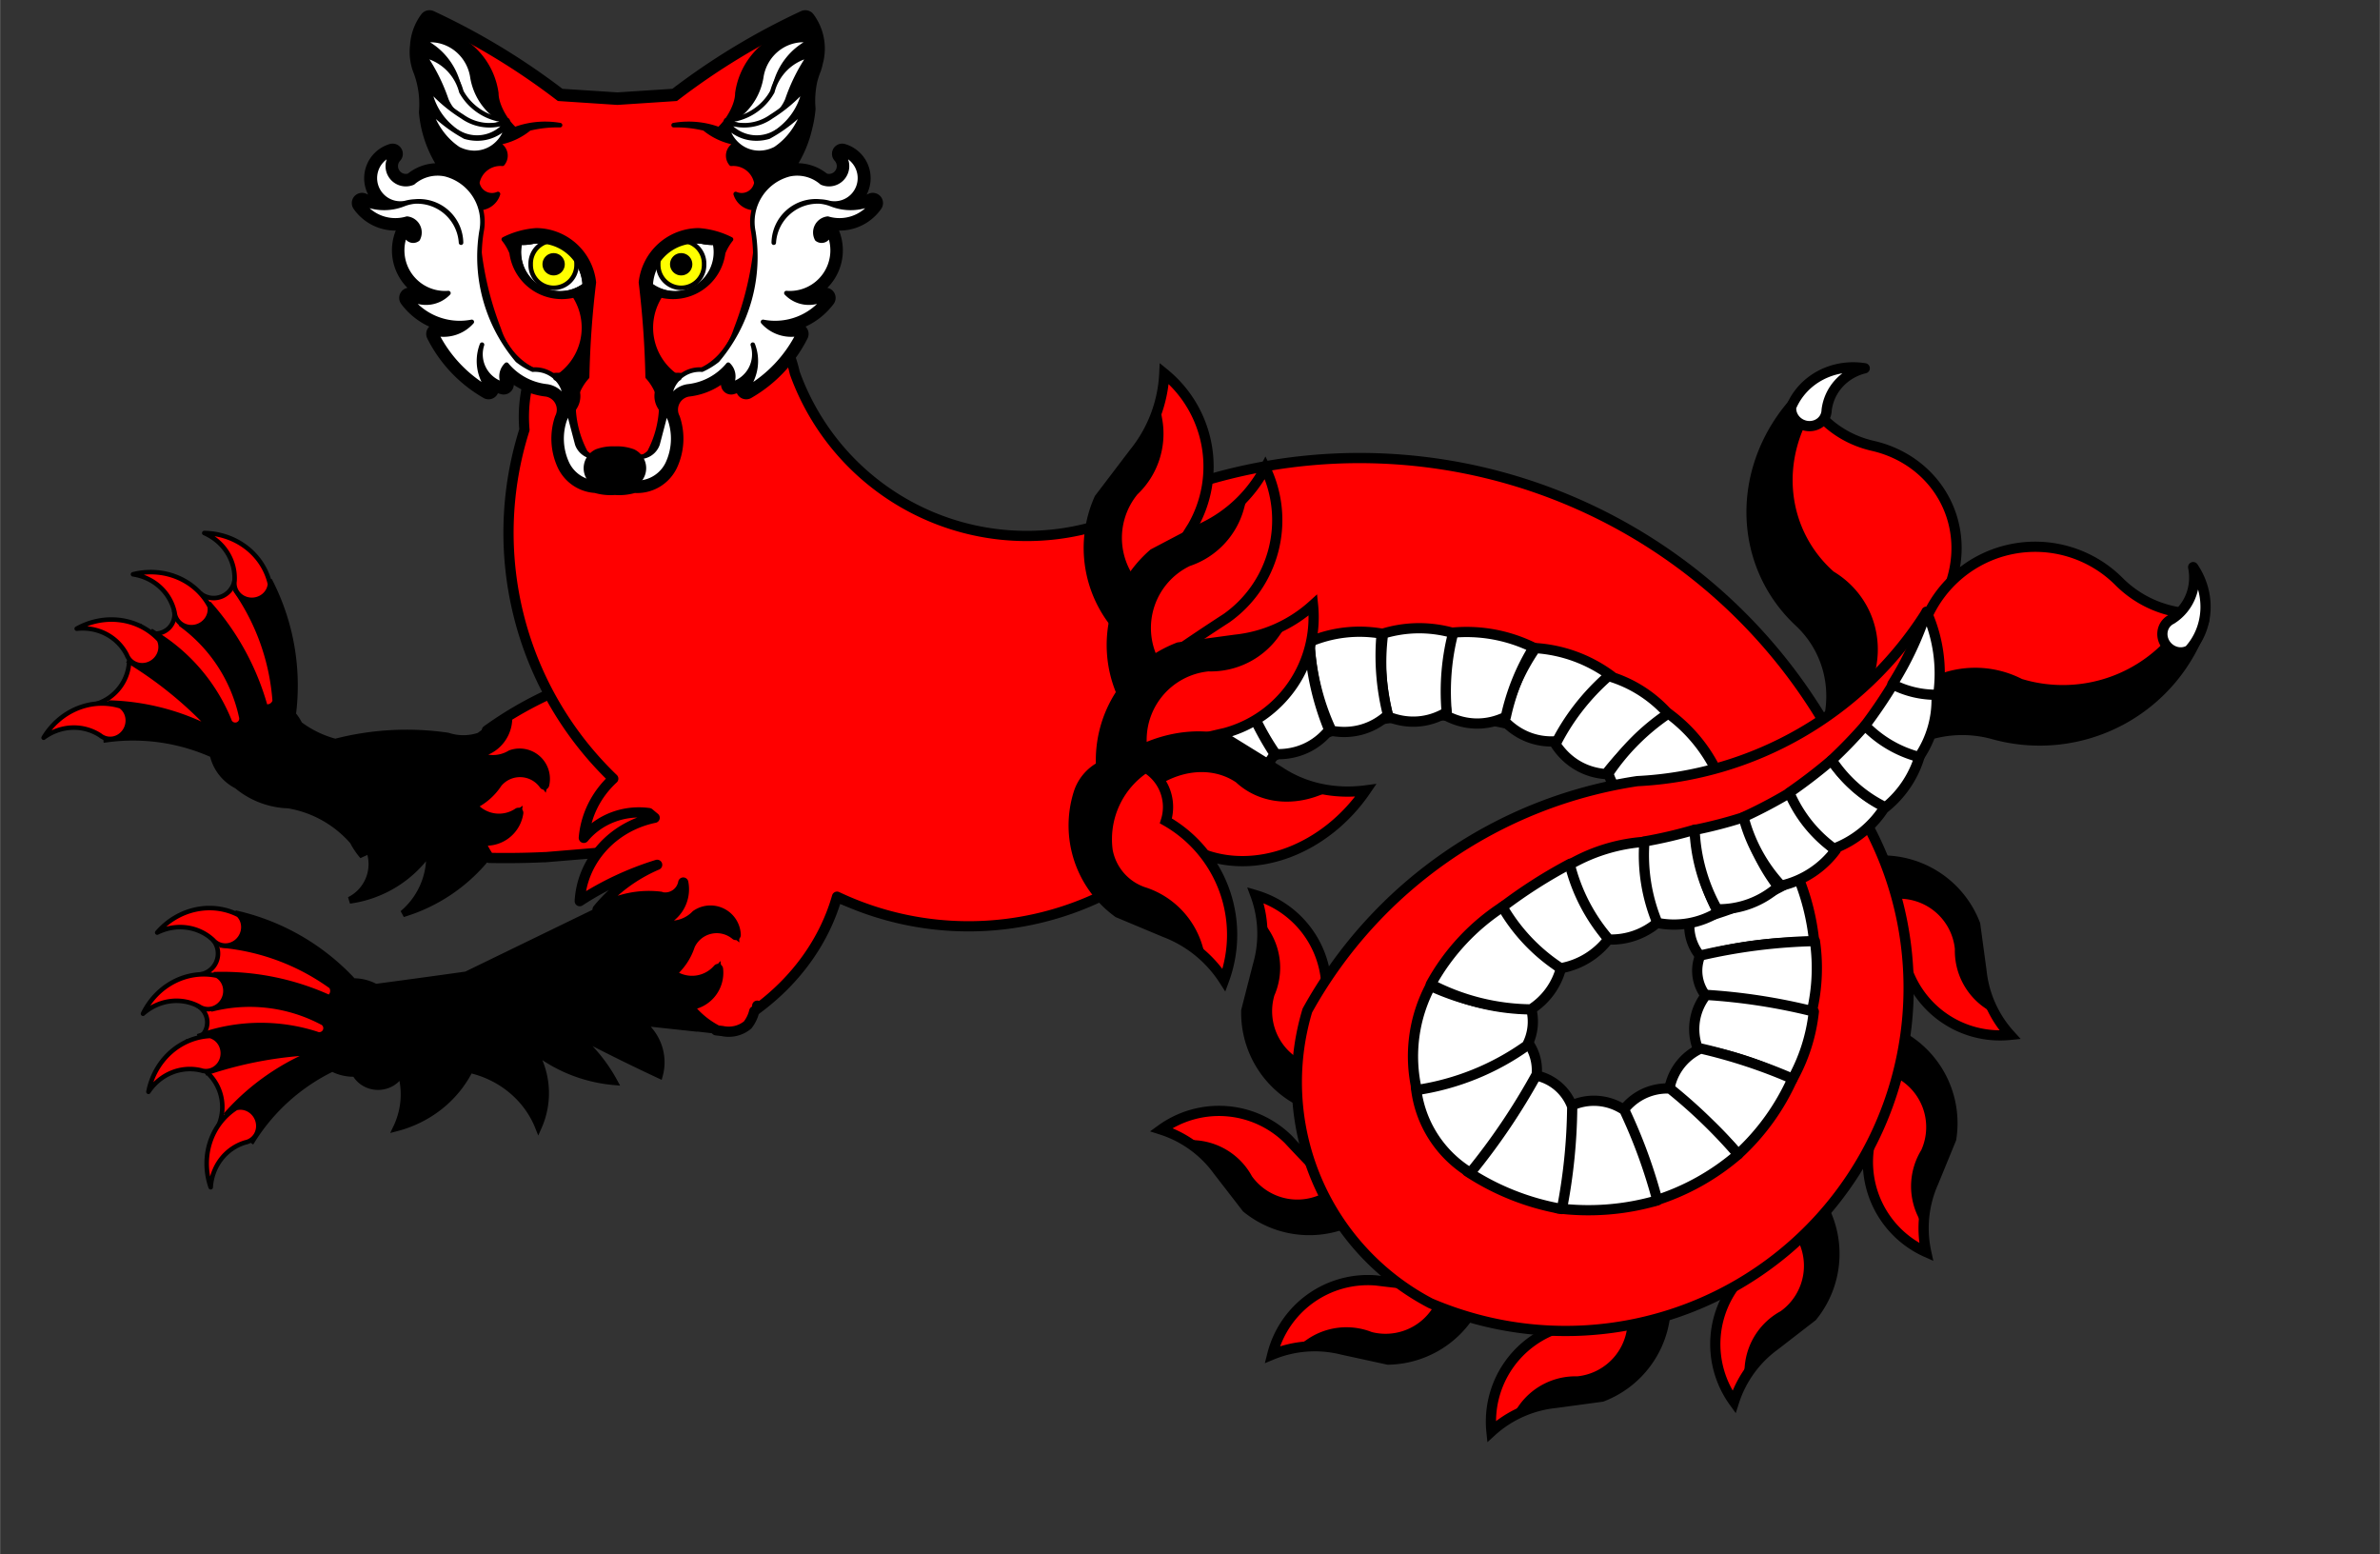 <?xml version="1.0" encoding="UTF-8" standalone="no"?>
<!DOCTYPE svg PUBLIC "-//W3C//DTD SVG 1.0//EN" "http://www.w3.org/TR/2001/REC-SVG-20010904/DTD/svg10.dtd">
<!-- Generated by Microsoft Visio 11.0, SVG Export, v1.0 Sea_Fox_Niant_Guardant.svg Page-1 -->
<svg xmlns="http://www.w3.org/2000/svg" xmlns:xlink="http://www.w3.org/1999/xlink" xmlns:ev="http://www.w3.org/2001/xml-events"
		xmlns:v="http://schemas.microsoft.com/visio/2003/SVGExtensions/" width="7.28in" height="4.753in"
		viewBox="0 0 524.147 342.241" xml:space="preserve" color-interpolation-filters="sRGB" class="st13">
	<rect x="0" y="0" width="524.147" height="342.241" fill="#333333" stroke="none"/>
	<title>Sea-Fox Niant Guardant</title>
	<v:documentProperties v:langID="1033" v:viewMarkup="false"/>

	<style type="text/css">
	<![CDATA[
		.st1 {fill:#ff0000;stroke:#000000;stroke-linecap:round;stroke-linejoin:round;stroke-width:2.25}
		.st2 {fill:#ff0000;stroke:#000000;stroke-linecap:round;stroke-linejoin:round;stroke-width:1}
		.st3 {fill:#000000;stroke:#000000;stroke-linecap:butt;stroke-width:1.5}
		.st4 {fill:#ffffff;stroke:#000000;stroke-linecap:round;stroke-linejoin:round;stroke-width:2.25}
		.st5 {fill:#ff0000;stroke:#000000;stroke-linecap:butt;stroke-width:2.25}
		.st6 {fill:#000000;stroke:#000000;stroke-linecap:round;stroke-linejoin:round;stroke-width:2.25}
		.st7 {fill:#ffffff;stroke:#000000;stroke-linecap:round;stroke-linejoin:round;stroke-width:4.5}
		.st8 {fill:#ff0000}
		.st9 {stroke:#000000;stroke-linecap:round;stroke-linejoin:round;stroke-width:1}
		.st10 {fill:#000000;stroke:#000000;stroke-linecap:round;stroke-linejoin:round;stroke-width:1}
		.st11 {fill:#ffffff;stroke:#000000;stroke-linecap:round;stroke-linejoin:round;stroke-width:1}
		.st12 {fill:#ffff00;stroke:#000000;stroke-linecap:round;stroke-linejoin:round;stroke-width:1}
		.st13 {fill:none;fill-rule:evenodd;font-size:12px;overflow:visible;stroke-linecap:square;stroke-miterlimit:3}
	]]>
	</style>

	<g v:mID="0" v:index="1" v:groupContext="foregroundPage">
		<title>Page-1</title>
		<v:pageProperties v:drawingScale="1" v:pageScale="1" v:drawingUnits="19" v:shadowOffsetX="9" v:shadowOffsetY="-9"/>
		<g id="group14-1" transform="translate(9.583,-27.002)" v:mID="14" v:groupContext="group">
			<title>Sheet.14</title>
			<g id="group10-2" transform="translate(0,-114.027)" v:mID="10" v:groupContext="group">
				<title>Sheet.10</title>
				<g id="shape8-3" v:mID="8" v:groupContext="shape" transform="translate(436.466,284.272) rotate(90)">
					<title>Sheet.8</title>
					<path d="M45.67 338.31 A182.37 182.37 -9.66 0 0 45.5 326.07 L45.52 326.07 L42.34 287.88 A22.822 22.822 -96.22
								 0 0 4.68 279.32 A52.277 42.244 -2.42 0 0 6.26 316.82 L5.9 317.02 A19.369 19.369 152.77 0 1 7.57
								 320.27 A82.463 82.463 -16.89 0 0 17.6 338.84 A4.047 4.047 -164.24 0 0 15.38 334.39 A7.689
								 7.689 15.82 0 1 22.55 342.21 A7.768 7.768 -172.1 0 0 23.03 333.49 A5.554 5.554 33.26 0
								 1 29.53 326.22 A6.496 6.496 -156.73 0 0 29.12 336.55 A13.21 13.21 21.34 0 1 33.99 342.24
								 A7.55 7.55 -140.86 0 0 35.75 331.93 A7.148 7.148 29.09 0 1 41.72 340.44 A18.78 18.78
								 -158.78 0 0 45.67 338.31 Z" class="st1"/>
				</g>
				<g id="shape19-5" v:mID="19" v:groupContext="shape" transform="translate(327.98,164.094) rotate(70)">
					<title>Sheet.19</title>
					<path d="M0 304.21 A4.661 4.661 93.75 0 1 0.78 312.53 A20.017 20.017 76.72 0 1 2.5 319.32 A4.197 4.197
								 103.2 0 1 2.93 327.47 A10.125 10.125 94.98 0 1 9.18 332.3 A10.335 10.335 76.72 0 1 15.79 342.24
								 L35.41 318.42 A14.014 14.014 -180 0 0 36.62 306.67 A69.53 69.53 -91.27 0 0 0 304.21 Z"
							class="st2"/>
				</g>
				<g id="shape9-7" v:mID="9" v:groupContext="shape" transform="translate(13.813,1.13687E-013)">
					<title>Sheet.9</title>
					<path d="M42.46 300.6 A10.093 10.093 -20.41 0 0 41.01 298.39 A50.187 50.187 -9.86 0 0 36.03 269.37 A36.433
								 36.433 -80.2 0 0 29.01 271.4 A48.993 48.993 157.45 0 1 37.34 295.42 A1.962 1.962 105.28 0
								 1 34.82 296.77 A56.857 56.857 -11.33 0 0 22.76 274.44 A23.058 23.058 -85.76 0 0 17.05 278.69
								 A34.283 34.283 159.93 0 1 29.94 298.76 A1.627 1.627 158.65 1 1 26.82 299.68 A40.034 40.034
								 -13.5 0 0 10.3 280.49 A44.625 44.625 64.7 0 1 5.51 286.71 A86.095 86.095 146.81 0 1 24.4 302.5
								 A51.949 51.949 -22.69 0 0 1.01 296 A18.592 18.592 -98.34 0 0 0.08 303.75 A42.916 42.916 154.23
								 0 1 23.5 307.14 A10.093 10.093 -20.41 0 0 28.82 313.99 A18.344 18.23 -162.9 0 0 40.1 318.28 A24.053
								 23.903 17.1 0 1 54.35 326.28 A16.041 15.941 -162.9 0 0 56.17 329.07 A33.021 33.021 -119.99 0
								 0 56.41 328.96 A33.021 33.021 -120 0 0 57.95 328.23 A8.882 8.882 110.7 0 1 53.56 339.27 A25.547
								 25.547 -102.74 0 0 71.16 328.44 A16.512 16.512 85.43 0 1 65.3 342.24 A37.705 37.705 -111.79
								 0 0 83.73 329.93 A182.37 182.37 -96.34 0 0 84.35 329.95 A18.78 18.78 97.8 0 1 82.22 325.99 A7.148
								 7.148 -69.13 0 0 90.72 320.02 A7.55 7.55 99.51 0 1 80.41 318.26 A13.21 13.21 -81.9 0
								 0 86.1 313.39 A6.496 6.496 98.17 0 1 96.43 313.8 A5.554 5.554 -60 0 0 89.16 307.3 A7.768
								 7.768 95.73 0 1 80.45 306.82 A7.689 7.689 -73.32 0 0 88.26 299.65 A4.047 4.047 106.68
								 0 1 83.81 301.87 A82.463 82.463 -105.41 0 0 82.17 303.09 A11.02 11.02 83.88 0 1 75.2 303.12
								 A62.568 62.568 -96.97 0 0 50.43 304.46 A22.716 22.574 17.1 0 1 42.46 300.6 Z" class="st3"/>
				</g>
				<g id="group1-9" transform="translate(252.589,72.068) rotate(50)" v:mID="1" v:groupContext="group">
					<title>Sheet.1</title>
					<g id="shape21-10" v:mID="21" v:groupContext="shape" transform="translate(-279.102,123.218) rotate(-60)">
						<title>Sheet.21</title>
						<path d="M-0 325.89 A15.366 14.527 0 0 1 12.3 339.46 A3.936 3.721 0 1 1 4.74 337.4 A11.8 11.156
									 -180 0 0 0 325.89 Z" class="st2"/>
					</g>
					<g id="shape22-12" v:mID="22" v:groupContext="shape" transform="translate(-314.784,219.682) rotate(-75)">
						<title>Sheet.22</title>
						<path d="M-0 325.89 A15.366 14.527 0 0 1 12.3 339.46 A3.936 3.721 0 1 1 4.74 337.4 A11.8 11.156
									 -180 0 0 0 325.89 Z" class="st2"/>
					</g>
					<g id="shape23-14" v:mID="23" v:groupContext="shape" transform="translate(-324.688,321.225) rotate(-90)">
						<title>Sheet.23</title>
						<path d="M-0 325.89 A15.366 14.527 0 0 1 12.3 339.46 A3.936 3.721 0 1 1 4.74 337.4 A11.8 11.156
									 -180 0 0 0 325.89 Z" class="st2"/>
					</g>
					<g id="shape24-16" v:mID="24" v:groupContext="shape" transform="translate(-267.32,505.185) rotate(-120)">
						<title>Sheet.24</title>
						<path d="M-0 325.89 A15.366 14.527 0 0 1 12.3 339.46 A3.936 3.721 0 1 1 4.74 337.4 A11.8 11.156
									 -180 0 0 0 325.89 Z" class="st2"/>
					</g>
				</g>
			</g>
			<g id="shape193-18" v:mID="193" v:groupContext="shape" transform="translate(59.629,230.105) rotate(-90)">
				<title>Sheet.193</title>
				<path d="M6.2 113.43 A77.681 77.681 -37.25 0 0 13.52 186 A72.767 72.767 100.66 0 1 19.08 302.51 A19.871 19.871
							 -90.84 1 0 25.83 341.33 A119.012 119.012 -69.98 0 0 6.2 113.43 Z" class="st1"/>
			</g>
			<g id="group101-20" transform="translate(159.984,-105.976)" v:mID="101" v:groupContext="group">
				<title>Sheet.101</title>
				<g id="shape136-21" v:mID="136" v:groupContext="shape" transform="translate(-51.12,38.061) rotate(-40)">
					<title>Sheet.136</title>
					<path d="M0 330.98 A22.564 17.712 -31.73 0 0 6.33 342.24 A44.901 36.249 160.59 0 1 24.41 338.68 A47.783
								 38.623 -31.41 0 0 15.57 323.27 A37.473 30.405 -17.43 0 0 0 330.98 Z" class="st4"/>
				</g>
				<g id="shape137-23" v:mID="137" v:groupContext="shape" transform="translate(7.524,10.213) rotate(-30)">
					<title>Sheet.137</title>
					<path d="M0 330.98 A22.564 17.712 -31.73 0 0 6.33 342.24 A46.477 37.522 159.04 0 1 24.93 338.05 A43.077 34.819
								 -28.85 0 0 17.6 323.81 A40.98 33.251 -13.24 0 0 0 330.98 Z" class="st4"/>
				</g>
				<g id="shape138-25" v:mID="138" v:groupContext="shape" transform="translate(115.544,-21.777) rotate(-12)">
					<title>Sheet.138</title>
					<path d="M0 332.34 A20.444 16.048 -34.57 0 0 6.23 342.24 A43.76 35.328 163.75 0 1 24.02 339.74 A52.355
								 42.319 -26.94 0 0 15.68 322.16 A40.317 32.713 -24.07 0 0 0 332.34 Z" class="st4"/>
				</g>
				<g id="shape105-27" v:mID="105" v:groupContext="shape" transform="translate(-137.486,125.187) rotate(-60)">
					<title>Sheet.105</title>
					<path d="M-0 330.98 A22.564 17.712 -31.73 0 0 6.33 342.24 A39.999 32.292 163.63 0 1 22.58 339.93 A50.684
								 40.968 -21.69 0 0 16.1 322.23 A39.517 32.064 -19.6 0 0 -0 330.98 Z" class="st4"/>
				</g>
				<g id="shape106-29" v:mID="106" v:groupContext="shape" transform="translate(-163.807,150.912) rotate(-65)">
					<title>Sheet.106</title>
					<path d="M-0 330.98 A22.564 17.712 -31.73 0 0 6.33 342.24 A42.669 34.447 151.41 0 1 22.75 336.16 A41.507
								 33.55 -27.1 0 0 16.1 322.23 A39.517 32.064 -19.6 0 0 -0 330.98 Z" class="st4"/>
				</g>
				<g id="shape107-31" v:mID="107" v:groupContext="shape" transform="translate(-198.028,216.068) rotate(-76.4)">
					<title>Sheet.107</title>
					<path d="M-0 330.98 A22.564 17.712 -31.73 0 0 6.33 342.24 A43.724 35.3 153.71 0 1 23.39 336.69 A43.027
								 34.779 -21.74 0 0 17.88 321.67 A43.472 35.273 -18.58 0 0 -0 330.98 Z" class="st4"/>
				</g>
				<g id="shape108-33" v:mID="108" v:groupContext="shape" transform="translate(-218.323,270.191) rotate(-85)">
					<title>Sheet.108</title>
					<path d="M0 330.98 A22.564 17.712 -31.73 0 0 6.33 342.24 A48.07 38.808 154.04 0 1 25.12 336.24 A45.23
								 36.56 -20.61 0 0 19.64 320.35 A48.165 39.081 -19.52 0 0 0 330.98 Z" class="st4"/>
				</g>
				<g id="shape109-35" v:mID="109" v:groupContext="shape" transform="translate(-229.563,332.163) rotate(-94.5)">
					<title>Sheet.109</title>
					<path d="M0 330.98 A22.564 17.712 -31.73 0 0 6.33 342.24 A54.344 43.873 152.75 0 1 27.42 334.98 A44.662 36.1
								 -23.21 0 0 21.3 319.55 A52.132 42.299 -19.31 0 0 -0 330.98 Z" class="st4"/>
				</g>
				<g id="shape110-37" v:mID="110" v:groupContext="shape" transform="translate(-229.16,399.953) rotate(-104.8)">
					<title>Sheet.110</title>
					<path d="M-0 330.98 A22.564 17.712 -31.73 0 0 6.33 342.24 A58.858 47.518 154.2 0 1 29.36 334.96 A46.27
								 37.4 -21.12 0 0 23.61 318.75 A57.343 46.528 -18.46 0 0 0 330.98 Z" class="st4"/>
				</g>
				<g id="shape111-39" v:mID="111" v:groupContext="shape" transform="translate(-224.905,447.786) rotate(-111.8)">
					<title>Sheet.111</title>
					<path d="M0.21 326.07 A29.743 23.347 -20.54 0 0 5.51 342.24 A64.999 52.475 150.78 0 1 30.42 332.7 A35.372
								 28.591 -21.31 0 0 25.98 320.32 A56.949 46.209 -3.64 0 0 0.21 326.07 Z" class="st4"/>
				</g>
				<g id="shape117-41" v:mID="117" v:groupContext="shape" transform="translate(-5.703,-17.495) rotate(-1)">
					<title>Sheet.117</title>
					<path d="M0 326.75 A29.655 23.279 -32.36 0 0 8.18 342.24 A30.855 24.91 119.53 0 1 15.94 332.23 A45.337 36.646
								 -72.6 0 0 0 326.75 Z" class="st4"/>
				</g>
			</g>
			<g id="group140-43" transform="translate(163.132,47.642) rotate(-20)" v:mID="140" v:groupContext="group">
				<title>Sheet.140</title>
				<g id="group141-44" v:mID="141" v:groupContext="group">
					<title>Sheet.141</title>
					<g id="group142-45" transform="translate(-149.067,-13.266) rotate(-30)" v:mID="142" v:groupContext="group">
						<title>Sheet.142</title>
						<g id="shape143-46" v:mID="143" v:groupContext="shape" transform="translate(331.672,384.819) rotate(105)">
							<title>Sheet.143</title>
							<path d="M40.76 316.63 A21.855 21.855 178.52 0 1 24.91 336.7 L14.59 337.19 A24.705 24.705 -176.96
										 0 0 0 342.24 A21.722 21.722 15.93 0 1 17.87 320.54 A372.582 372.582 -3.82 0 0 40.76 316.63
										 Z" class="st5"/>
						</g>
						<g id="shape144-48" v:mID="144" v:groupContext="shape" transform="translate(334.357,392.881) rotate(105)">
							<title>Sheet.144</title>
							<path d="M-0 342.24 A14.51 14.51 0 0 1 12.76 337.2 A13.069 13.069 -180 0 0 25.7 323.77 A305.066
										 305.066 0 0 1 33.09 322.09 A21.3 21.3 0 0 1 17.3 341.23 L0 342.24 Z" class="st3"/>
						</g>
					</g>
					<g id="group145-50" transform="translate(-272.716,197.374) rotate(-70)" v:mID="145" v:groupContext="group">
						<title>Sheet.145</title>
						<g id="shape146-51" v:mID="146" v:groupContext="shape" transform="translate(331.672,384.819) rotate(105)">
							<title>Sheet.146</title>
							<path d="M40.76 316.63 A21.855 21.855 179.37 0 1 24.91 336.7 L14.59 337.19 A24.705 24.705 -178.69
										 0 0 0 342.24 A21.722 21.722 7.46 0 1 17.87 320.54 A372.582 372.582 -1.64 0 0 40.76 316.63
										 Z" class="st5"/>
						</g>
						<g id="shape147-53" v:mID="147" v:groupContext="shape" transform="translate(334.357,392.881) rotate(105)">
							<title>Sheet.147</title>
							<path d="M0 342.24 A14.51 14.51 0 0 1 12.76 337.2 A13.069 13.069 -180 0 0 25.7 323.77 A305.066
										 305.066 0 0 1 33.09 322.09 A21.3 21.3 0 0 1 17.3 341.23 L0 342.24 Z" class="st3"/>
						</g>
					</g>
					<g id="group148-55" transform="translate(-250.637,331.197) rotate(-90)" v:mID="148" v:groupContext="group">
						<title>Sheet.148</title>
						<g id="shape149-56" v:mID="149" v:groupContext="shape" transform="translate(331.672,384.819) rotate(105)">
							<title>Sheet.149</title>
							<path d="M40.76 316.63 A21.855 21.855 179.51 0 1 24.91 336.7 L14.59 337.19 A24.705 24.705 -178.98
										 0 0 0 342.24 A21.722 21.722 5.85 0 1 17.87 320.54 A372.582 372.582 -1.28 0 0 40.76 316.63
										 Z" class="st5"/>
						</g>
						<g id="shape150-58" v:mID="150" v:groupContext="shape" transform="translate(334.357,392.881) rotate(105)">
							<title>Sheet.150</title>
							<path d="M-0 342.24 A14.51 14.51 0 0 1 12.76 337.2 A13.069 13.069 -180 0 0 25.7 323.77 A305.066
										 305.066 0 0 1 33.09 322.09 A21.3 21.3 0 0 1 17.3 341.23 L0 342.24 Z" class="st3"/>
						</g>
					</g>
					<g id="group151-60" transform="translate(-157.975,491.308) rotate(-120)" v:mID="151" v:groupContext="group">
						<title>Sheet.151</title>
						<g id="shape152-61" v:mID="152" v:groupContext="shape" transform="translate(331.672,384.819) rotate(105)">
							<title>Sheet.152</title>
							<path d="M40.76 316.63 A21.855 21.855 179.26 0 1 24.91 336.7 L14.59 337.19 A24.705 24.705 -178.48
										 0 0 0 342.24 A21.722 21.722 8.63 0 1 17.87 320.54 A372.582 372.582 -1.92 0 0 40.76 316.63
										 Z" class="st5"/>
						</g>
						<g id="shape153-63" v:mID="153" v:groupContext="shape" transform="translate(334.357,392.881) rotate(105)">
							<title>Sheet.153</title>
							<path d="M0 342.24 A14.51 14.51 0 0 1 12.76 337.2 A13.069 13.069 -180 0 0 25.7 323.77 A305.066
										 305.066 0 0 1 33.09 322.09 A21.3 21.3 0 0 1 17.3 341.23 L0 342.24 Z" class="st3"/>
						</g>
					</g>
					<g id="group154-65" transform="translate(1.925,582.805) rotate(-150)" v:mID="154" v:groupContext="group">
						<title>Sheet.154</title>
						<g id="shape155-66" v:mID="155" v:groupContext="shape" transform="translate(331.672,384.819) rotate(105)">
							<title>Sheet.155</title>
							<path d="M40.76 316.63 A21.855 21.855 178.52 0 1 24.91 336.7 L14.59 337.19 A24.705 24.705 -176.96
										 0 0 0 342.24 A21.722 21.722 15.93 0 1 17.87 320.54 A372.582 372.582 -3.82 0 0 40.76 316.63
										 Z" class="st5"/>
						</g>
						<g id="shape156-68" v:mID="156" v:groupContext="shape" transform="translate(334.357,392.881) rotate(105)">
							<title>Sheet.156</title>
							<path d="M-0 342.24 A14.51 14.51 0 0 1 12.76 337.2 A13.069 13.069 -180 0 0 25.7 323.77 A305.066
										 305.066 0 0 1 33.09 322.09 A21.3 21.3 0 0 1 17.3 341.23 L0 342.24 Z" class="st3"/>
						</g>
					</g>
					<g id="group157-70" transform="translate(183.916,583.327) rotate(180)" v:mID="157" v:groupContext="group">
						<title>Sheet.157</title>
						<g id="shape158-71" v:mID="158" v:groupContext="shape" transform="translate(331.672,384.819) rotate(105)">
							<title>Sheet.158</title>
							<path d="M40.76 316.63 A21.855 21.855 178.52 0 1 24.91 336.7 L14.59 337.19 A24.705 24.705 -176.96
										 0 0 0 342.24 A21.722 21.722 15.93 0 1 17.87 320.54 A372.582 372.582 -3.82 0 0 40.76 316.63
										 Z" class="st5"/>
						</g>
						<g id="shape159-73" v:mID="159" v:groupContext="shape" transform="translate(334.357,392.881) rotate(105)">
							<title>Sheet.159</title>
							<path d="M-0 342.24 A14.51 14.51 0 0 1 12.76 337.2 A13.069 13.069 -180 0 0 25.7 323.77 A305.066
										 305.066 0 0 1 33.09 322.09 A21.3 21.3 0 0 1 17.3 341.23 L0 342.24 Z" class="st3"/>
						</g>
					</g>
					<g id="group160-75" transform="translate(147.608,-73.56) rotate(22.1)" v:mID="160" v:groupContext="group">
						<title>Sheet.160</title>
						<g id="shape161-76" v:mID="161" v:groupContext="shape" transform="translate(331.672,384.819) rotate(105)">
							<title>Sheet.161</title>
							<path d="M40.76 316.63 A21.855 21.855 178.52 0 1 24.91 336.7 L14.59 337.19 A24.705 24.705 -176.96
										 0 0 0 342.24 A21.722 21.722 15.93 0 1 17.87 320.54 A372.582 372.582 -3.82 0 0 40.76 316.63
										 Z" class="st5"/>
						</g>
						<g id="shape162-78" v:mID="162" v:groupContext="shape" transform="translate(334.357,392.881) rotate(105)">
							<title>Sheet.162</title>
							<path d="M0 342.24 A14.51 14.51 0 0 1 12.76 337.2 A13.069 13.069 -180 0 0 25.7 323.77 A305.066
										 305.066 0 0 1 33.09 322.09 A21.3 21.3 0 0 1 17.3 341.23 L0 342.24 Z" class="st3"/>
						</g>
					</g>
				</g>
				<g id="group163-80" transform="translate(225.744,-112.85) rotate(-5) scale(-1,1)" v:mID="163"
						v:groupContext="group">
					<title>Whale Embowed.71</title>
					<g id="group164-81" transform="translate(40.853,-25.379)" v:mID="164" v:groupContext="group">
						<title>Sheet.164</title>
						<g id="shape165-82" v:mID="165" v:groupContext="shape" transform="translate(1.59872E-014,-3.883)">
							<title>Sheet.165</title>
							<path d="M14.13 333.7 A26.102 24.221 -180 0 1 9.38 293.58 A24.075 22.34 -180 0 0 17.89 278.3 A30.258
										 28.078 0 0 1 37.14 307.29 A49.576 46.003 -180 0 0 36.72 342.24 A121.255 112.517 0 0 1
										 14.13 333.7 Z" class="st1"/>
						</g>
						<g id="shape166-84" v:mID="166" v:groupContext="shape" transform="translate(17.335,0)">
							<title>Sheet.166</title>
							<path d="M28.01 342.24 A21.58 20.024 0 0 1 12.53 311.7 A32.203 29.882 -180 0 0 0.26 275.46 A1.704
										 1.581 0 0 1 2.77 273.38 A37.941 35.207 0 0 1 23.13 317.91 A25.656 23.807 -180 0 0 28.01
										 342.24 Z" class="st6"/>
						</g>
					</g>
					<g id="group167-86" transform="translate(-257.93,403.255) rotate(70) scale(1,-1)" v:mID="167"
							v:groupContext="group">
						<title>Sheet.167</title>
						<g id="shape168-87" v:mID="168" v:groupContext="shape" transform="translate(1.59872E-014,-4.184)">
							<title>Sheet.168</title>
							<path d="M14.13 333.03 A26.102 26.102 178.22 0 1 9.38 289.8 A24.075 24.075 -180 0 0 17.89 273.34
										 A30.258 30.258 0 0 1 37.14 304.58 A49.576 49.576 -180 0 0 36.72 342.24 A121.255 121.255
										 0 0 1 14.13 333.03 Z" class="st1"/>
						</g>
						<g id="shape169-89" v:mID="169" v:groupContext="shape" transform="translate(17.335,0)">
							<title>Sheet.169</title>
							<path d="M28.01 342.24 A21.58 21.58 81.72 0 1 12.53 309.32 A32.203 32.203 -90.85 0 0 0.26 270.27
										 A1.704 1.704 0 0 1 2.77 268.04 A37.941 37.941 0 0 1 23.13 316.02 A25.656 25.656 -180
										 0 0 28.01 342.24 Z" class="st6"/>
						</g>
					</g>
				</g>
				<g id="group170-91" transform="translate(28.322,-22.805)" v:mID="170" v:groupContext="group">
					<title>Sheet.170</title>
					<g id="shape171-92" v:mID="171" v:groupContext="shape">
						<title>Sheet.171</title>
						<path d="M168.5 216.51 A79.895 79.895 119.28 0 1 96.45 229.3 A99.985 99.985 -180 0 0 10.88 251.92 A54.968
									 54.968 -180 0 0 14.32 321.75 A75.554 75.554 -86.84 0 0 140.71 255.12 A105.033 105.033 0 0
									 1 96.45 262.74 A25.772 25.772 0 0 1 69.4 296.18 A16.906 16.906 174.11 0 1 59.81 265.69 A38.425
									 38.425 179.12 0 1 97.44 262.74 A106.591 106.591 -180 0 0 150.06 250.94 A42.481 42.481 -175.61
									 0 0 168.5 216.51 Z" class="st1"/>
					</g>
					<g id="group172-94" transform="translate(26.849,-24.666)" v:mID="172" v:groupContext="group">
						<title>Sheet.172</title>
						<g id="shape173-95" v:mID="173" v:groupContext="shape" transform="translate(129.726,-83.483)">
							<title>Sheet.173</title>
							<path d="M0 336.58 A9.931 9.931 -180 0 0 8.67 342.24 A33.127 33.127 -180 0 0 12.48 324.17 A71.597
										 71.597 0 0 1 0 336.58 Z" class="st4"/>
						</g>
						<g id="shape174-97" v:mID="174" v:groupContext="shape" transform="translate(68.835,-41.557)">
							<title>Sheet.174</title>
							<path d="M1.01 328.47 A10.464 10.464 -92.49 0 0 0.65 336.58 A85.286 85.286 89.6 0 1 25.24 342.24
										 A50.898 50.898 -180 0 0 26.83 327.49 A88.195 88.195 90.13 0 1 1.01 328.47 Z" class="st4"/>
						</g>
						<g id="shape175-99" v:mID="175" v:groupContext="shape" transform="translate(181.215,-14.086) rotate(20)">
							<title>Sheet.175</title>
							<path d="M0.65 328.47 A8.976 8.976 -45 0 0 1.88 337.32 A79.472 79.472 0 0 1 24.87 342.24 A41.881
										 41.881 -173.31 0 0 25.92 325.28 A123.079 123.079 -135 0 0 0.65 328.47 Z" class="st4"/>
						</g>
						<g id="shape176-101" v:mID="176" v:groupContext="shape" transform="translate(255.637,33.321) rotate(35)">
							<title>Sheet.176</title>
							<path d="M1 328.99 A12.102 12.102 -89.07 0 0 2.34 340.96 A73.666 73.666 0 0 1 24.09 342.24 A39.087
										 39.087 -180 0 0 24.86 326.4 A130.918 130.918 -108.53 0 0 1 328.99 Z" class="st4"/>
						</g>
						<g id="shape177-103" v:mID="177" v:groupContext="shape" transform="translate(353.723,158.136) rotate(62)">
							<title>Sheet.177</title>
							<path d="M1 330.26 A12.102 12.102 -89.07 0 0 2.34 342.24 A68.915 68.915 86.74 0 1 22.72 342.08 A50.587
										 50.587 -87.31 0 0 20.49 321.68 A116.173 116.173 -135 0 0 1 330.26 Z" class="st4"/>
						</g>
						<g id="shape178-105" v:mID="178" v:groupContext="shape" transform="translate(383.426,314.996) rotate(89.3)">
							<title>Sheet.178</title>
							<path d="M1 330.26 A12.102 12.102 -89.81 0 0 2.34 342.24 A69.659 69.659 90.11 0 1 22.94 342.1 A51.701
										 51.701 -89 0 0 19.88 321.34 A113.916 113.916 -93.8 0 0 1 330.26 Z" class="st4"/>
						</g>
						<g id="shape179-107" v:mID="179" v:groupContext="shape"
								transform="translate(339.886,462.761) rotate(115.7)">
							<title>Sheet.179</title>
							<path d="M1.43 329.73 A12.007 12.007 -86.08 0 0 1.76 341.68 A76.575 76.575 91.48 0 1 24.41 342.24
										 A54.393 54.393 -90.46 0 0 20.5 320.52 A115.554 115.554 -93.59 0 0 1.43 329.73 Z"
									class="st4"/>
						</g>
						<g id="shape180-109" v:mID="180" v:groupContext="shape" transform="translate(244.813,567.51) rotate(140.1)">
							<title>Sheet.180</title>
							<path d="M2.5 329.38 A10.844 10.844 -76.23 0 0 0.66 340.02 A87.451 87.451 94.87 0 1 26.43 342.24
										 A55.315 55.315 -88 0 0 23.14 320.04 A123.631 123.631 -91.39 0 0 2.5 329.38 Z"
									class="st4"/>
						</g>
						<g id="shape181-111" v:mID="181" v:groupContext="shape" transform="translate(86.101,633.032) rotate(170)">
							<title>Sheet.181</title>
							<path d="M1.9 331.32 A10.482 10.482 -77.59 0 0 0.09 338.74 A64.108 64.108 94.85 0 1 26.32 342.24
										 A25.199 25.199 -81.08 0 0 25.4 319.86 A142.653 142.653 -92.63 0 0 1.9 331.32 Z"
									class="st4"/>
						</g>
						<g id="shape182-113" v:mID="182" v:groupContext="shape"
								transform="translate(-106.751,602.797) rotate(-156)">
							<title>Sheet.182</title>
							<path d="M0.97 330.62 A11.216 11.216 -86.56 0 0 0.59 338.78 A55.078 55.078 95.59 0 1 23.06 342.24 A33.072
										 33.072 -74.39 0 0 24.47 319.16 A56.03 56.03 -92.61 0 0 0.97 330.62 Z" class="st4"/>
						</g>
						<g id="shape183-115" v:mID="183" v:groupContext="shape"
								transform="translate(-247.778,466.673) rotate(-121.8)">
							<title>Sheet.183</title>
							<path d="M0.87 327.83 A15.441 15.441 -93.17 0 0 1.27 339.07 A44.976 44.976 95.79 0 1 19.56 342.24
										 A47.824 47.824 -76.38 0 0 21.6 318.55 A48.684 48.684 -90.49 0 0 0.87 327.83 Z"
									class="st4"/>
						</g>
						<g id="shape184-117" v:mID="184" v:groupContext="shape"
								transform="translate(-284.086,345.027) rotate(-100)">
							<title>Sheet.184</title>
							<path d="M1.01 328.92 A16.957 16.957 -93.66 0 0 1.33 341.28 A45.026 45.026 87.44 0 1 19.89 342.24
										 A109.208 109.208 -76.46 0 0 19.11 324.56 A39.893 39.893 -77.76 0 0 1.01 328.92 Z"
									class="st4"/>
						</g>
						<g id="shape185-119" v:mID="185" v:groupContext="shape" transform="translate(-275.384,250.815) rotate(-84)">
							<title>Sheet.185</title>
							<path d="M0.6 328.92 A15.741 15.741 -97.41 0 0 1.7 340.34 A43.316 43.316 91.25 0 1 19.48 342.24 A38.483
										 38.483 -78.46 0 0 18.69 324.56 A39.893 39.893 -79.34 0 0 0.6 328.92 Z" class="st4"/>
						</g>
						<g id="shape186-121" v:mID="186" v:groupContext="shape"
								transform="translate(-261.034,230.15) rotate(-80.2)">
							<title>Sheet.186</title>
							<path d="M1.29 328.7 A18.583 18.583 -91.79 0 0 1.26 342.24 A45.721 45.721 80.32 0 1 20.05 340.49
										 A99.96 99.96 110.61 0 1 19.45 329.06 A38.916 38.916 -50.41 0 0 1.29 328.7 Z"
									class="st4"/>
						</g>
						<g id="shape187-123" v:mID="187" v:groupContext="shape" transform="translate(-251.053,270.302) rotate(-87)">
							<title>Sheet.187</title>
							<path d="M0.97 327.93 A19.666 19.666 -95.13 0 0 1.79 342.24 A41.294 41.294 77.17 0 1 18.65 339.76
										 A100.157 100.157 116.36 0 1 19.12 328.29 A38.916 38.916 -51.92 0 0 0.97 327.93 Z"
									class="st4"/>
						</g>
						<g id="shape188-125" v:mID="188" v:groupContext="shape"
								transform="translate(-231.278,344.292) rotate(-100)">
							<title>Sheet.188</title>
							<path d="M0.92 327.93 A19.666 18.664 -90 0 0 1.7 342.24 A41.294 39.191 90 0 1 17.7 339.76 A100.157
										 95.056 90 0 1 18.15 328.29 A38.916 36.933 -90 0 0 0.92 327.93 Z" class="st4"/>
						</g>
						<g id="shape189-127" v:mID="189" v:groupContext="shape"
								transform="translate(-202.717,394.936) rotate(-109.8)">
							<title>Sheet.189</title>
							<path d="M1.25 327.72 A19.94 17.312 -86.69 0 0 1.13 342.24 A43.393 37.674 90.44 0 1 16.54 339.75
										 A102.01 88.567 90.29 0 1 17.01 328.07 A38.916 33.787 -90 0 0 1.25 327.72 Z" class="st4"/>
						</g>
						<g id="shape190-129" v:mID="190" v:groupContext="shape"
								transform="translate(-164.694,442.355) rotate(-120)">
							<title>Sheet.190</title>
							<path d="M0.42 327.82 A19.975 17.343 -94.71 0 0 2.34 342.24 A37.72 32.749 84.63 0 1 15.44 338.73
										 A92.381 80.207 91.99 0 1 16.18 328.17 A38.916 33.787 -90 0 0 0.42 327.82 Z"
									class="st4"/>
						</g>
						<g id="shape191-131" v:mID="191" v:groupContext="shape" transform="translate(-102.14,502.472) rotate(-135)">
							<title>Sheet.191</title>
							<path d="M0.29 328.2 A19.532 16.958 -96.45 0 0 2.6 342.24 A27.409 23.797 87.92 0 1 12.25 340.24 A95.325
										 82.763 97.13 0 1 13.99 329.46 A33.943 29.47 -86.04 0 0 0.29 328.2 Z" class="st4"/>
						</g>
					</g>
				</g>
			</g>
			<g id="shape2-133" v:mID="2" v:groupContext="shape" transform="translate(102.391,-88.051)">
				<title>Sheet.2</title>
				<path d="M131.98 311.67 A91.456 91.456 -16.27 0 0 129.17 230.95 A54.297 54.297 160.25 0 1 63.05 197.18 A28.346
							 28.346 -29.49 0 0 44.23 176.39 A31.802 31.802 -136.43 0 0 3.51 209.68 A75.089 75.089 -178.26 0
							 0 23.07 286.52 A21.645 20.463 -180 0 0 16.59 299.55 A15.393 14.553 0 0 1 30.95 294.1 A85.87 85.87
							 -180 0 0 32.19 295.13 A21.014 19.867 -180 0 0 15.69 313.49 A66.141 62.53 0 0 1 32.74 305.49 A34.544
							 32.658 -180 0 0 19.62 315.32 L20.1 315.25 A33.021 33.021 0 0 1 20.49 315.09 A20.269 19.162 0 0 1
							 33.51 312.52 A21.088 19.936 -180 0 0 20.65 315.02 A33.021 33.021 0 0 1 33.85 312.64 A4.047 4.047
							 -180 0 0 38.49 309.39 A7.689 7.689 0 0 1 32.79 318.34 A7.768 7.768 -103.18 0 0 41.33 316.55
							 A5.554 5.554 123.58 0 1 50.04 320.94 A6.496 6.496 -180 0 0 39.95 323.22 A13.21 13.21 0 0
							 1 35.72 329.41 A7.55 7.55 -4.51 0 0 46.14 328.43 A7.148 7.148 175.4 0 1 39.46 336.4 A18.78
							 18.78 -0.6 0 0 45.65 341.77 L45.73 341.93 L47.09 342.09 A6.278 5.936 -180 0 0 52.68 340.74 A9.813
							 8.498 -180 0 0 54.12 337.73 A51.31 44.437 -180 0 0 54.71 337.25 A6.278 5.936 -180 0 0 54.78
							 336.63 A6.278 5.936 -180 0 0 54.78 336.51 a0.515 0.487 0 0 1 -2.73559E-012 0.121 A6.241
							 5.9 0 0 1 54.72 337.24 A55.965 48.468 -176.67 0 0 72.36 312.51 A67.582 67.582 -7.18 0 0 131.98
							 311.67 Z" class="st1"/>
			</g>
			<g id="group271-135" transform="translate(33.094,-13.543) rotate(-40)" v:mID="271" v:groupContext="group">
				<title>Sheet.271</title>
				<g id="group272-136" transform="translate(343.7,109.26) rotate(65)" v:mID="272" v:groupContext="group">
					<title>Sheet.272</title>
					<g id="shape273-137" v:mID="273" v:groupContext="shape" transform="translate(331.909,374.86) rotate(105)">
						<title>Sheet.273</title>
						<path d="M49.59 311.09 A26.587 26.587 179.25 0 1 30.3 335.5 L17.75 336.1 A30.053 30.053 -178.46 0 0 0
									 342.24 A26.424 26.424 8.74 0 1 21.74 315.84 A453.241 453.241 -1.94 0 0 49.59 311.09 Z"
								class="st5"/>
					</g>
					<g id="shape274-139" v:mID="274" v:groupContext="shape" transform="translate(335.175,384.668) rotate(105)">
						<title>Sheet.274</title>
						<path d="M0 342.24 A17.652 17.652 0 0 1 15.53 336.11 A15.899 15.899 -180 0 0 31.26 319.77 A371.108 371.108
									 0 0 1 40.25 317.72 A25.911 25.911 0 0 1 21.05 341.01 L0 342.24 Z" class="st3"/>
					</g>
				</g>
				<g id="group275-141" transform="translate(374.767,260.323) rotate(90)" v:mID="275" v:groupContext="group">
					<title>Sheet.275</title>
					<g id="shape276-142" v:mID="276" v:groupContext="shape" transform="translate(331.909,374.86) rotate(105)">
						<title>Sheet.276</title>
						<path d="M49.59 311.09 A26.587 26.587 179.25 0 1 30.3 335.5 L17.75 336.1 A30.053 30.053 -178.46 0 0 0
									 342.24 A26.424 26.424 8.74 0 1 21.74 315.84 A453.241 453.241 -1.94 0 0 49.59 311.09 Z"
								class="st5"/>
					</g>
					<g id="shape277-144" v:mID="277" v:groupContext="shape" transform="translate(335.175,384.668) rotate(105)">
						<title>Sheet.277</title>
						<path d="M0 342.24 A17.652 17.652 0 0 1 15.53 336.11 A15.899 15.899 -180 0 0 31.26 319.77 A371.108 371.108
									 0 0 1 40.25 317.72 A25.911 25.911 0 0 1 21.05 341.01 L0 342.24 Z" class="st3"/>
					</g>
				</g>
				<g id="group278-146" transform="translate(346.608,388.207) rotate(110)" v:mID="278" v:groupContext="group">
					<title>Sheet.278</title>
					<g id="shape279-147" v:mID="279" v:groupContext="shape" transform="translate(331.909,374.86) rotate(105)">
						<title>Sheet.279</title>
						<path d="M49.59 311.09 A26.587 26.587 179.4 0 1 30.3 335.5 L17.75 336.1 A30.053 30.053 -178.77 0 0 0
									 342.24 A26.424 26.424 7.07 0 1 21.74 315.84 A453.241 453.241 -1.56 0 0 49.59 311.09 Z"
								class="st5"/>
					</g>
					<g id="shape280-149" v:mID="280" v:groupContext="shape" transform="translate(335.175,384.668) rotate(105)">
						<title>Sheet.280</title>
						<path d="M0 342.24 A17.652 17.652 0 0 1 15.53 336.11 A15.899 15.899 -180 0 0 31.26 319.77 A371.108 371.108
									 0 0 1 40.25 317.72 A25.911 25.911 0 0 1 21.05 341.01 L0 342.24 Z" class="st3"/>
					</g>
				</g>
				<g id="group281-151" transform="translate(202.707,576.897) rotate(150)" v:mID="281" v:groupContext="group">
					<title>Sheet.281</title>
					<g id="shape282-152" v:mID="282" v:groupContext="shape" transform="translate(331.044,373.589) rotate(105)">
						<title>Sheet.282</title>
						<path d="M50.37 304.21 A32.462 27.008 90 0 1 30.78 334.01 L18.04 334.74 A36.694 30.53 -90 0 0 0 342.24
									 A32.263 26.843 90 0 1 22.09 310.01 A553.4 460.432 -90 0 0 50.37 304.21 Z" class="st5"/>
					</g>
					<g id="shape283-154" v:mID="283" v:groupContext="shape" transform="translate(335.3,383.658) rotate(105)">
						<title>Sheet.283</title>
						<path d="M0 342.24 A17.932 21.552 0 0 1 15.77 334.76 A16.151 19.412 -180 0 0 31.76 314.8 A376.996 453.118
									 0 0 1 40.89 312.3 A26.322 31.637 0 0 1 21.38 340.74 L0 342.24 Z" class="st3"/>
					</g>
				</g>
				<g id="group284-156" transform="translate(80.364,7.047) rotate(15)" v:mID="284" v:groupContext="group">
					<title>Sheet.284</title>
					<g id="shape285-157" v:mID="285" v:groupContext="shape"
							transform="translate(259.831,100.24) rotate(45) scale(-1,1)">
						<title>Sheet.285</title>
						<path d="M44.17 314.49 A23.682 23.682 178.59 0 1 26.99 336.24 L15.81 336.77 A26.77 26.77 -177.14 0
									 0 0 342.24 A28.855 28.855 12.25 0 1 24.03 313.66 A10.077 10.077 15.25 0 1 44.17 314.49 Z"
								class="st5"/>
					</g>
					<g id="shape286-159" v:mID="286" v:groupContext="shape"
							transform="translate(257.984,91.222) rotate(45) scale(-1,1)">
						<title>Sheet.286</title>
						<path d="M-0 342.24 A18.526 18.526 85.58 0 1 15.2 334.76 A11.554 11.554 -86.22 0 0 25.83 329.1 A18.456
									 18.456 -106.47 0 0 24.23 309.43 A9.652 9.652 0 0 1 35.85 320.4 A23.081 23.081 0 0 1 18.75
									 341.15 L0 342.24 Z" class="st3"/>
					</g>
				</g>
			</g>
			<g id="shape103-161" v:mID="103" v:groupContext="shape" transform="translate(140.844,-52.404) rotate(20)">
				<title>Sheet.103</title>
				<path d="M0 304.21 A4.661 4.661 93.75 0 1 0.78 312.53 A20.017 20.017 76.72 0 1 2.5 319.32 A4.197 4.197
							 103.2 0 1 2.93 327.47 A10.125 10.125 94.98 0 1 9.18 332.3 A10.335 10.335 76.72 0 1 15.79 342.24
							 L35.41 318.42 A14.014 14.014 -180 0 0 36.62 306.67 A69.53 69.53 -91.27 0 0 0 304.21 Z"
						class="st2"/>
			</g>
			<g id="shape7-163" v:mID="7" v:groupContext="shape" transform="translate(34.688,-64.269)">
				<title>Sheet.7</title>
				<path d="M38.42 308.68 A10.093 10.093 -70.01 0 0 33.46 307.44 A50.187 50.187 -60.01 0 0 8.02 292.6 A36.433 36.433
							 -130.69 0 0 5.06 299.28 A48.993 48.993 106.96 0 1 28.82 308.34 A1.962 1.962 56.78 0 1 28.23 311.14
							 A56.857 56.857 -60.75 0 0 3.37 306.03 A23.058 23.058 -135 0 0 2.95 313.13 A34.283 34.283 110.02
							 0 1 26.62 316.16 A1.627 1.627 109.66 1 1 25.32 319.14 A40.034 40.034 -63.43 0 0 0 319.46 A44.625
							 44.625 15.98 0 1 1.69 327.12 A86.095 86.095 97.16 0 1 25.92 322.81 A51.949 51.949 -71.92 0 0 5.91
							 336.55 A18.592 18.592 -147.69 0 0 11.25 342.24 A42.916 42.916 103.95 0 1 28.9 326.48 A10.093 10.093
							 -70.01 0 0 33.96 327.62 A5.627 5.32 -180 0 0 44.04 327.52 A18.897 17.865 0 0 1 43.02 339.63 A25.238
							 23.86 -180 0 0 59.17 326.79 A21.533 20.357 0 0 1 74.29 339.39 A20.283 19.175 -180 0 0 73.01 322.18
							 A31.828 30.09 -180 0 0 90.96 329.46 A37.463 35.418 -180 0 0 81.47 318.31 A425.619 402.382 -180
							 0 0 100.95 328 A11.96 11.307 -180 0 0 96.85 316.37 L108.52 317.63 L108.52 317.58 L113.44 318.15 L113.35
							 317.99 A18.78 18.78 91.13 0 1 107.17 312.62 A7.148 7.148 -80.68 0 0 113.84 304.65 A7.55 7.55
							 99.11 0 1 103.42 305.62 A13.21 13.21 -180 0 0 107.66 299.44 A6.496 6.496 0 0 1 117.74 297.16
							 A5.554 5.554 -73.54 0 0 109.04 292.77 A7.768 7.768 82.9 0 1 100.5 294.56 A7.689 7.689 -180
							 0 0 106.19 285.61 A4.047 4.047 0 0 1 101.55 288.86 A33.021 33.021 -180 0 0 88.36 291.24 A21.088
							 19.936 -180 0 0 86.85 292.13 L58.4 305.95 A2313.42 2187.12 8.8 0 1 38.42 308.68 Z" class="st3"/>
			</g>
			<g id="group4-165" transform="translate(21.888,-53.804)" v:mID="4" v:groupContext="group">
				<title>Sheet.4</title>
				<g id="shape57-166" v:mID="57" v:groupContext="shape" transform="translate(-279.102,123.218) rotate(-60)">
					<title>Sheet.57</title>
					<path d="M-0 325.89 A15.366 14.527 0 0 1 12.3 339.46 A3.936 3.721 0 1 1 4.74 337.4 A11.8 11.156 -180
								 0 0 0 325.89 Z" class="st2"/>
				</g>
				<g id="shape3-168" v:mID="3" v:groupContext="shape" transform="translate(-314.784,219.682) rotate(-75)">
					<title>Sheet.3</title>
					<path d="M-0 325.89 A15.366 14.527 0 0 1 12.3 339.46 A3.936 3.721 0 1 1 4.74 337.4 A11.8 11.156 -180
								 0 0 0 325.89 Z" class="st2"/>
				</g>
				<g id="shape5-170" v:mID="5" v:groupContext="shape" transform="translate(-324.688,321.225) rotate(-90)">
					<title>Sheet.5</title>
					<path d="M-0 325.89 A15.366 14.527 0 0 1 12.3 339.46 A3.936 3.721 0 1 1 4.74 337.4 A11.8 11.156 -180
								 0 0 0 325.89 Z" class="st2"/>
				</g>
				<g id="shape6-172" v:mID="6" v:groupContext="shape" transform="translate(-267.32,505.185) rotate(-120)">
					<title>Sheet.6</title>
					<path d="M-0 325.89 A15.366 14.527 0 0 1 12.3 339.46 A3.936 3.721 0 1 1 4.74 337.4 A11.8 11.156 -180
								 0 0 0 325.89 Z" class="st2"/>
				</g>
			</g>
			<g id="group13-174" transform="translate(384.888,-171.59)" v:mID="13" v:groupContext="group">
				<title>Sheet.13</title>
				<g id="shape11-175" v:mID="11" v:groupContext="shape" transform="translate(318.991,93.033) rotate(45)">
					<title>Sheet.11</title>
					<path d="M-0 325.89 A15.366 14.527 0 0 1 12.3 339.46 A3.936 3.721 0 1 1 4.74 337.4 A11.8 11.156 -180
								 0 0 0 325.89 Z" class="st4"/>
				</g>
				<g id="shape12-177" v:mID="12" v:groupContext="shape" transform="translate(127.676,-26.551) rotate(20) scale(-1,1)">
					<title>Sheet.12</title>
					<path d="M-0 325.89 A15.366 14.527 0 0 1 12.3 339.46 A3.936 3.721 0 1 1 4.74 337.4 A11.8 11.156 -180
								 0 0 0 325.89 Z" class="st4"/>
				</g>
			</g>
			<g id="group68-179" transform="translate(70.125,-208.452)" v:mID="68" v:groupContext="group">
				<title>Fox Guardant Passant.63</title>
				<g id="shape69-180" v:mID="69" v:groupContext="shape">
					<title>Sheet.69</title>
					<path d="M65.85 325.43 L65.85 325.48 A4.634 4.634 90.94 0 1 65 321.74 A11.39 11.39 91.21 0 1 65.85 325.43
								 ZM67.76 322.92 A6.653 6.653 -180 0 0 67.74 323.2 L65.1 333.24 A4.185 4.185 0 0 1 62.19 335.91
								 A10.706 10.706 -90.14 0 0 63.26 335.08 A22.832 22.832 -90 0 0 65.87 326.02 A11.39 11.39 91.21
								 0 1 65.87 326.23 A8.745 8.745 96.76 0 1 65.95 325.6 A25.688 25.688 -54.74 0 0 67.76 322.92
								 ZM69.64 318.83 A6.653 6.653 -180 0 0 68.03 321.54 A2.855 2.855 67.36 0 1 69.64 318.83 ZM68.88
								 318.08 A4.634 4.634 90.94 0 1 70.45 318.13 A6.653 6.653 -180 0 0 69.78 318.69 A13.031 13.031
								 90 0 1 68.88 318.08 ZM44.47 321.54 A6.653 6.653 -90 0 0 42.86 318.83 A2.855 2.855 112.64
								 0 1 44.47 321.54 ZM46.63 326.02 A22.832 22.832 -90 0 0 49.24 335.08 A10.7 10.7 -89.86 0 0
								 50.3 335.9 A4.165 4.165 0 0 1 47.4 333.24 L44.76 323.2 A6.653 6.653 -90 0 0 44.74 322.92
								 A25.688 25.688 -125.26 0 0 46.55 325.6 A8.745 8.745 83.24 0 1 46.63 326.23 A11.39 11.39
								 88.79 0 1 46.63 326.02 ZM47.5 321.74 A4.634 4.634 89.06 0 1 46.65 325.48 L46.65 325.43 A11.39
								 11.39 88.79 0 1 47.5 321.74 ZM42.72 318.69 A6.653 6.653 -90 0 0 42.05 318.13 A4.634 4.634
								 89.06 0 1 43.62 318.08 A13.031 13.031 90 0 1 42.72 318.69 ZM55.62 337.73 A10.7 10.7 -89.86
								 0 0 55.78 337.74 L55.74 342.2 A10.404 10.251 -180 0 0 59.85 341.74 A7.468 7.468 -180 0 0 67.35
								 337.47 A12.968 12.968 -180 0 0 67.88 327.95 A5.174 5.174 0 0 1 71.71 320.55 A13.42 13.42
								 -180 0 0 80.66 315.76 A3.544 3.544 0 0 1 81.31 320.08 A6.837 6.837 -180 0 0 86.07 311.36
								 A10.034 10.034 0 0 1 84.62 321.13 A29.043 29.043 -180 0 0 96.11 308.98 A8.297 8.297 0 0 1
								 88.32 306.33 A13.838 13.838 -180 0 0 102.06 301.05 A6.854 6.854 0 0 1 93.47 299.99 A9.436 9.436
								 -180 0 0 102.85 286.77 A1.624 1.624 0 0 1 100.21 288.1 A3.058 3.058 0 0 1 102.59 283.6 A8.959
								 8.959 -180 0 0 112.5 280.17 A11.631 11.631 0 0 1 103.38 280.43 A9.272 9.272 -180 0 0 100.86
								 279.82 A9.704 9.704 -180 0 0 90.69 288.89 A9.272 9.272 0 0 1 100.86 279.82 A9.704 9.704
								 0 0 1 102.98 280.17 A5.599 5.599 -180 0 0 105.76 269.33 A3.969 3.969 0 0 1 101.27 275.67 A8.243
								 8.243 -180 0 0 94.13 273.82 A10.834 10.834 -180 0 0 89.67 276.17 A3.345 3.345 149.79 0 1
								 89.82 275.7 A24.225 24.225 -180 0 0 96.98 263.23 A24.225 24.225 -90 0 0 97.64 259.42 A21.72
								 21.72 90 0 1 98.08 252.94 A21.72 21.72 0 0 1 98.94 250.32 A10.421 10.421 -179.3 0 0 99.3
								 248.97 A10.421 10.421 -91.01 0 0 97.64 239.95 A151.025 151.025 -90 0 0 69.18 257.21 L56.25 258.05
								 L43.32 257.21 A151.025 151.025 -90 0 0 14.86 239.95 A10.421 10.421 -88.99 0 0 12.82 245.63 A10.421
								 10.421 -0.7 0 0 13.32 250.32 A21.72 21.72 0 0 1 14.79 260.17 A24.225 24.225 -180 0 0 22.43
								 275.7 A3.345 3.345 30.21 0 1 22.51 275.9 A10.834 10.834 -180 0 0 18.37 273.82 A8.243 8.243
								 -180 0 0 11.23 275.67 A3.969 3.969 90 0 1 6.74 269.33 A5.599 5.599 -90 0 0 9.52 280.17 A9.704
								 9.704 0 0 1 11.64 279.82 A9.272 9.272 90 0 1 21.81 288.89 A9.704 9.704 -180 0 0 11.64 279.82
								 A9.272 9.272 -90 0 0 9.12 280.43 A11.631 11.631 90 0 1 -0 280.17 A8.959 8.959 -90 0 0 9.91
								 283.6 A3.058 3.058 90 0 1 12.29 288.1 A1.624 1.624 90 0 1 9.65 286.77 A9.436 9.436 -90
								 0 0 19.03 299.99 A6.854 6.854 90 0 1 10.44 301.05 A13.838 13.838 -90 0 0 24.18 306.33 A8.297
								 8.297 90 0 1 16.39 308.98 A29.043 29.043 -90 0 0 27.88 321.13 A10.034 10.034 90 0 1 26.43 311.36
								 A6.837 6.837 -90 0 0 31.19 320.08 A3.544 3.544 0 0 1 31.84 315.76 A13.42 13.42 -180
								 0 0 40.79 320.55 A5.174 5.174 0 0 1 44.62 327.95 A12.968 12.968 -180 0 0 45.15 337.47 A7.468
								 7.468 -180 0 0 51.64 341.77 A10.404 10.251 -0 0 0 55.66 342.2 L55.62 337.73 ZM25.88 291.13 A70.652
								 70.652 -90 0 0 30.14 307.97 A15.469 15.469 -90 0 0 36.8 316.46 A16.227 16.227 0 0 1 34.23 314.79
								 A35.222 35.222 0 0 1 25.88 291.13 ZM75.7 316.46 A15.469 15.469 -90 0 0 82.36 307.97 A70.652 70.652
								 -90 0 0 86.62 291.13 A35.222 35.222 0 0 1 78.27 314.79 A16.227 16.227 0 0 1 75.7 316.46 Z"
							class="st7"/>
				</g>
				<g id="group70-182" v:mID="70" v:groupContext="group">
					<title>Fox Mask</title>
					<g id="shape71-183" v:mID="71" v:groupContext="shape" transform="translate(12.81,-4.485)">
						<title>Sheet.71</title>
						<path d="M43.37 342.24 L43.44 342.24 L43.51 342.24 A10.706 10.706 -90.13 0 0 50.45 339.57 A22.832 22.832
									 -90 0 0 53.12 329.34 A8.745 8.745 -87.84 0 0 53.04 329.96 A4.634 4.634 90.89 0 1 58.34
									 322.81 A15.469 15.469 -90 0 0 69.55 312.46 A70.652 70.652 -90 0 0 74.36 286.09 A7.746 7.746
									 90 0 1 77.19 279.43 A24.225 24.225 -90 0 0 84.83 263.91 A21.72 21.72 90 0 1 86.31 254.05
									 A10.421 10.421 -90.95 0 0 84.83 244.44 A151.025 151.025 -90 0 0 56.37 261.69 L43.44 262.54
									 L30.51 261.69 A151.025 151.025 -90 0 0 2.05 244.44 A10.421 10.421 -89.05 0 0 0.57 254.05 A21.72
									 21.72 90 0 1 2.05 263.91 A24.225 24.225 -90 0 0 9.69 279.43 A7.746 7.746 90 0 1 12.52
									 286.09 A70.652 70.652 -90 0 0 17.33 312.46 A15.469 15.469 -90 0 0 28.54 322.81 A4.634 4.634
									 89.11 0 1 33.84 329.96 A8.745 8.745 -92.16 0 0 33.76 329.34 A22.832 22.832 -90 0 0 36.43
									 339.57 A10.7 10.7 -89.87 0 0 43.37 342.24 L43.37 342.24 Z" class="st8"/>
						<path d="M43.37 342.24 L43.44 342.24 L43.51 342.24 A10.706 10.706 -90.13 0 0 50.45 339.57 A22.832 22.832
									 -90 0 0 53.12 329.34 A8.745 8.745 -87.84 0 0 53.04 329.96 A4.634 4.634 90.89 0 1 58.34
									 322.81 A15.469 15.469 -90 0 0 69.55 312.46 A70.652 70.652 -90 0 0 74.36 286.09 A7.746 7.746
									 90 0 1 77.19 279.43 A24.225 24.225 -90 0 0 84.83 263.91 A21.72 21.72 90 0 1 86.31 254.05
									 A10.421 10.421 -90.95 0 0 84.83 244.44 A151.025 151.025 -90 0 0 56.37 261.69 L43.44 262.54
									 L30.51 261.69 A151.025 151.025 -90 0 0 2.05 244.44 A10.421 10.421 -89.05 0 0 0.57 254.05 A21.72
									 21.72 90 0 1 2.05 263.91 A24.225 24.225 -90 0 0 9.69 279.43 A7.746 7.746 90 0 1 12.52
									 286.09 A70.652 70.652 -90 0 0 17.33 312.46 A15.469 15.469 -90 0 0 28.54 322.81 A4.634 4.634
									 89.11 0 1 33.84 329.96 A8.745 8.745 -92.16 0 0 33.76 329.34 A22.832 22.832 -90 0 0 36.43
									 339.57 A10.7 10.7 -89.87 0 0 43.37 342.24" class="st9"/>
					</g>
					<g id="group72-186" transform="translate(12.744,-60.979)" v:mID="72" v:groupContext="group">
						<title>Sheet.72</title>
						<g id="shape73-187" v:mID="73" v:groupContext="shape"
								transform="translate(30.875,5.68434E-014) scale(-1,1)">
							<title>Sheet.73</title>
							<path d="M21.69 340.01 A3.345 3.345 148.19 0 1 21.19 336.68 A24.225 24.225 -180 0 0 28.83 321.15
										 A21.72 21.72 0 0 1 30.3 311.3 A10.421 10.421 -179.23 0 0 28.83 301.68 A151.025 151.025
										 -180 0 0 23.63 304.22 A16.406 16.406 -180 0 0 14.04 316.97 A6.708 2.97 122.97 0 1
										 9.99 324.91 A17.093 15.04 -180 0 0 -0 323.99 A26.402 26.402 164.35 0 1 6.78 324.73
										 A14.617 14.617 -169.33 0 0 15.52 328.06 A2.755 2.755 -180 0 0 12.68 332.5 A5.179
										 5.179 0 0 1 18.23 336.69 A3.28 3.28 0 0 1 13.67 339.15 A4.39 4.39 -47 0 0 21.69
										 340.01 Z" class="st10"/>
						</g>
						<g id="group74-189" transform="translate(19.307,-12.137) scale(-1,1)" v:mID="74" v:groupContext="group">
							<title>Sheet.74</title>
							<g id="shape75-190" v:mID="75" v:groupContext="shape" transform="translate(0,-6.6)">
								<title>Sheet.75</title>
								<path d="M-0 342.24 A13.455 13.11 -93.54 0 0 7.77 331.9 A9.523 9.279 102.59 0 1 18.74 324.14
											 A14.656 14.28 -84.12 0 0 10.66 334.39 A11.928 12.242 0 0 1 -0 342.24 Z"
										class="st11"/>
							</g>
							<g id="shape76-192" v:mID="76" v:groupContext="shape" transform="translate(0,-5.888)">
								<title>Sheet.76</title>
								<path d="M0 340.97 A12.33 12.33 -1.26 0 0 10.18 334.65 A11.004 11.004 0.6 0 1 18.37 326.67
											 A40.193 40.193 -0.49 0 0 13.46 336.48 A9.475 9.475 177.54 0 1 -0 340.97 Z"
										class="st11"/>
							</g>
							<g id="shape77-194" v:mID="77" v:groupContext="shape" transform="translate(6.99441E-015,-3.38)">
								<title>Sheet.77</title>
								<path d="M-0 338.74 A10.306 10.306 -153.45 0 0 9.95 337.62 A33.623 33.623 -175.34 0 0 17.25 331.45
											 A14.37 14.37 3.1 0 1 12.2 340.14 A8.2 8.2 24.02 0 1 -0 338.74 Z"
										class="st11"/>
							</g>
							<g id="shape78-196" v:mID="78" v:groupContext="shape" transform="translate(87.466,9.667) rotate(15)">
								<title>Sheet.78</title>
								<path d="M0 337.94 A11.339 9.987 -82.28 0 0 9.72 338.02 A36.39 32.05 -98.12 0 0 15.66 330.42
											 A15.476 13.63 84.23 0 1 11.84 340.22 A9.125 8.037 93.45 0 1 -0 337.94 Z"
										class="st11"/>
							</g>
						</g>
					</g>
					<g id="group79-198" transform="translate(99.509,-60.979) scale(-1,1)" v:mID="79" v:groupContext="group">
						<title>Sheet.79</title>
						<g id="shape80-199" v:mID="80" v:groupContext="shape"
								transform="translate(30.875,5.68434E-014) scale(-1,1)">
							<title>Sheet.80</title>
							<path d="M21.69 340.01 A3.345 3.345 148.19 0 1 21.19 336.68 A24.225 24.225 -180 0 0 28.83 321.15
										 A21.72 21.72 0 0 1 30.3 311.3 A10.421 10.421 -179.23 0 0 28.83 301.68 A151.025 151.025
										 -180 0 0 23.63 304.22 A16.406 16.406 -180 0 0 14.04 316.97 A6.708 2.97 122.97 0 1
										 9.99 324.91 A17.093 15.04 -180 0 0 -0 323.99 A26.402 26.402 164.35 0 1 6.78 324.73
										 A14.617 14.617 -169.33 0 0 15.52 328.06 A2.755 2.755 -180 0 0 12.68 332.5 A5.179
										 5.179 0 0 1 18.23 336.69 A3.28 3.28 0 0 1 13.67 339.15 A4.39 4.39 -47 0 0 21.69
										 340.01 Z" class="st10"/>
						</g>
						<g id="group81-201" transform="translate(19.307,-12.137) scale(-1,1)" v:mID="81" v:groupContext="group">
							<title>Sheet.81</title>
							<g id="shape82-202" v:mID="82" v:groupContext="shape" transform="translate(0,-6.6)">
								<title>Sheet.82</title>
								<path d="M-0 342.24 A13.455 13.11 -93.54 0 0 7.77 331.9 A9.523 9.279 102.59 0 1 18.74 324.14
											 A14.656 14.28 -84.12 0 0 10.66 334.39 A11.928 12.242 0 0 1 -0 342.24 Z"
										class="st11"/>
							</g>
							<g id="shape83-204" v:mID="83" v:groupContext="shape" transform="translate(0,-5.888)">
								<title>Sheet.83</title>
								<path d="M0 340.97 A12.33 12.33 -1.26 0 0 10.18 334.65 A11.004 11.004 0.6 0 1 18.37 326.67
											 A40.193 40.193 -0.49 0 0 13.46 336.48 A9.475 9.475 177.54 0 1 -0 340.97 Z"
										class="st11"/>
							</g>
							<g id="shape84-206" v:mID="84" v:groupContext="shape" transform="translate(6.99441E-015,-3.38)">
								<title>Sheet.84</title>
								<path d="M-0 338.74 A10.306 10.306 -153.45 0 0 9.95 337.62 A33.623 33.623 -175.34 0 0 17.25 331.45
											 A14.37 14.37 3.1 0 1 12.2 340.14 A8.2 8.2 24.02 0 1 -0 338.74 Z"
										class="st11"/>
							</g>
							<g id="shape85-208" v:mID="85" v:groupContext="shape" transform="translate(87.466,9.667) rotate(15)">
								<title>Sheet.85</title>
								<path d="M0 337.94 A11.339 9.987 -82.28 0 0 9.72 338.02 A36.39 32.05 -98.12 0 0 15.66 330.42
											 A15.476 13.63 84.23 0 1 11.84 340.22 A9.125 8.037 93.45 0 1 -0 337.94 Z"
										class="st11"/>
							</g>
						</g>
					</g>
					<g id="group86-210" transform="translate(0,-0.468)" v:mID="86" v:groupContext="group">
						<title>Sheet.86</title>
						<g id="shape87-211" v:mID="87" v:groupContext="shape" transform="translate(58.36,5.68434E-014)">
							<title>Sheet.87</title>
							<path d="M22.3 316.23 A3.544 3.544 0 0 1 22.95 320.55 A6.837 6.837 -180 0 0 27.71 311.82 A10.034
										 10.034 0 0 1 26.25 321.6 A29.043 29.043 -180 0 0 37.75 309.44 A8.297 8.297 0 0 1 29.96
										 306.8 A13.838 13.838 -180 0 0 43.7 301.52 A6.854 6.854 0 0 1 35.11 300.46 A9.436 9.436
										 -180 0 0 44.49 287.24 A1.624 1.624 0 0 1 41.85 288.56 A3.058 3.058 0 0 1 44.23 284.07
										 A8.959 8.959 -180 0 0 54.14 280.63 A11.631 11.631 0 0 1 45.02 280.9 A9.272 9.272
										 -180 0 0 42.5 280.29 A9.704 9.704 -180 0 0 32.33 289.36 A9.272 9.272 0 0 1 42.5 280.29
										 A9.704 9.704 0 0 1 44.62 280.63 A5.599 5.599 -180 0 0 47.4 269.8 A3.969 3.969 0
										 0 1 42.91 276.14 A8.243 8.243 -180 0 0 35.77 274.29 A10.834 10.834 -180 0 0 27.84
										 286.98 A35.222 35.222 0 0 1 19.91 315.26 A16.227 16.227 0 0 1 16.52 317.32 A6.653
										 6.653 -180 0 0 9.38 323.66 L6.74 333.71 A4.185 4.185 0 0 1 0.13 335.56 L0 341.9 A7.468
										 7.468 -180 0 0 8.99 337.94 A12.968 12.968 -180 0 0 9.52 328.42 A5.174 5.174 0 0
										 1 13.35 321.02 A13.42 13.42 -180 0 0 22.3 316.23 Z" class="st11"/>
						</g>
						<g id="shape88-213" v:mID="88" v:groupContext="shape"
								transform="translate(54.14,5.68434E-014) scale(-1,1)">
							<title>Sheet.88</title>
							<path d="M22.3 316.23 A3.544 3.544 0 0 1 22.95 320.55 A6.837 6.837 -180 0 0 27.71 311.82 A10.034
										 10.034 0 0 1 26.25 321.6 A29.043 29.043 -180 0 0 37.75 309.44 A8.297 8.297 0 0 1 29.96
										 306.8 A13.838 13.838 -180 0 0 43.7 301.52 A6.854 6.854 0 0 1 35.11 300.46 A9.436 9.436
										 -180 0 0 44.49 287.24 A1.624 1.624 0 0 1 41.85 288.56 A3.058 3.058 0 0 1 44.23 284.07
										 A8.959 8.959 -180 0 0 54.14 280.63 A11.631 11.631 0 0 1 45.02 280.9 A9.272 9.272
										 -180 0 0 42.5 280.29 A9.704 9.704 -180 0 0 32.33 289.36 A9.272 9.272 0 0 1 42.5 280.29
										 A9.704 9.704 0 0 1 44.62 280.63 A5.599 5.599 -180 0 0 47.4 269.8 A3.969 3.969 0
										 0 1 42.91 276.14 A8.243 8.243 -180 0 0 35.77 274.29 A10.834 10.834 -180 0 0 27.84
										 286.98 A35.222 35.222 0 0 1 19.91 315.26 A16.227 16.227 0 0 1 16.52 317.32 A6.653
										 6.653 -180 0 0 9.38 323.66 L6.74 333.71 A4.185 4.185 0 0 1 0.13 335.56 L0 341.9 A7.468
										 7.468 -180 0 0 8.99 337.94 A12.968 12.968 -180 0 0 9.52 328.42 A5.174 5.174 0 0
										 1 13.35 321.02 A13.42 13.42 -180 0 0 22.3 316.23 Z" class="st11"/>
						</g>
					</g>
					<g id="shape89-215" v:mID="89" v:groupContext="shape" transform="translate(49.316,5.68434E-014)">
						<title>Sheet.89</title>
						<path d="M1.06 341.28 A10.404 10.251 -0 0 0 6.35 342.2 L6.27 334.24 A10.159 10.009 180 0 0 2.39 334.85
									 A4.148 4.087 -0 0 0 1.06 341.28 ZM11.71 341.28 A4.148 4.087 -180 0 0 10.39 334.85 A10.159
									 10.009 -180 0 0 6.5 334.24 L6.42 342.2 A10.404 10.251 -180 0 0 11.71 341.28 Z" class="st10"/>
					</g>
					<g id="group90-217" transform="translate(34.515,-42.177)" v:mID="90" v:groupContext="group">
						<title>Sheet.90</title>
						<g id="group91-218" v:mID="91" v:groupContext="group">
							<title>Sheet.91</title>
							<g id="shape92-219" v:mID="92" v:groupContext="shape">
								<title>Sheet.92</title>
								<path d="M0.24 331.07 A9.093 9.093 -90 0 0 14.53 340.43 A10.115 10.115 -90 0 0 3.2 330.82 A11.416
											 11.416 0 0 1 0.24 331.07 Z" class="st11"/>
							</g>
							<g id="shape93-221" v:mID="93" v:groupContext="shape" transform="translate(29.067,5.68434E-014)">
								<title>Sheet.93</title>
								<path d="M14.29 331.07 A11.416 11.416 0 0 1 11.34 330.82 A10.115 10.115 -180 0 0 0 340.43 A9.093
											 9.093 -180 0 0 14.29 331.07 Z" class="st11"/>
							</g>
						</g>
						<g id="group94-223" transform="translate(2.636,-1.369)" v:mID="94" v:groupContext="group">
							<title>Sheet.94</title>
							<g id="shape95-224" v:mID="95" v:groupContext="shape" transform="translate(28.094,5.68434E-014)">
								<title>Circle.109</title>
								<v:userDefs>
									<v:ud v:nameU="visVersion" v:val="VT0(14):26"/>
								</v:userDefs>
								<path d="M0 337.19 A5.052 5.052 0 1 1 10.1 337.19 A5.052 5.052 0 1 1 -0 337.19 Z"
										class="st12"/>
							</g>
							<g id="shape96-226" v:mID="96" v:groupContext="shape">
								<title>Circle.8</title>
								<v:userDefs>
									<v:ud v:nameU="visVersion" v:val="VT0(14):26"/>
								</v:userDefs>
								<path d="M0 337.19 A5.052 5.052 0 1 1 10.1 337.19 A5.052 5.052 0 1 1 -0 337.19 Z"
										class="st12"/>
							</g>
						</g>
						<g id="group97-228" transform="translate(5.733,-4.466)" v:mID="97" v:groupContext="group">
							<title>Sheet.97</title>
							<g id="shape98-229" v:mID="98" v:groupContext="shape" transform="translate(28.094,5.68434E-014)">
								<title>Circle.5</title>
								<v:userDefs>
									<v:ud v:nameU="visVersion" v:val="VT0(14):26"/>
								</v:userDefs>
								<path d="M0 340.29 A1.955 1.955 0 0 1 3.91 340.29 A1.955 1.955 0 1 1 0 340.29 Z"
										class="st10"/>
							</g>
							<g id="shape99-231" v:mID="99" v:groupContext="shape">
								<title>Circle.28</title>
								<v:userDefs>
									<v:ud v:nameU="visVersion" v:val="VT0(14):26"/>
								</v:userDefs>
								<path d="M0 340.29 A1.955 1.955 0 0 1 3.91 340.29 A1.955 1.955 0 1 1 0 340.29 Z"
										class="st10"/>
							</g>
						</g>
					</g>
					<g id="group100-233" transform="translate(31.223,-16.014)" v:mID="100" v:groupContext="group">
						<title>Sheet.100</title>
						<g id="shape197-234" v:mID="197" v:groupContext="shape">
							<title>Sheet.197</title>
							<path d="M11.42 334.75 A2.855 2.855 108.07 0 1 13.13 338.24 A25.688 25.688 -122.43 0 0 15.32 341.62
										 A8.745 8.745 86.14 0 1 15.4 342.24 A11.39 11.39 88.95 0 1 18.36 334.48 A206.616
										 206.616 88.18 0 1 19.84 313.65 A12.863 12.863 -91.24 0 0 7.15 302.19 A18.599 18.599
										 -90 0 0 0 304.17 A11.471 11.471 -180 0 0 3.57 304.9 L3.57 304.91 A11.416 11.416 -180
										 0 0 6.53 304.66 A10.115 10.115 90 0 1 17.87 314.27 A9.093 9.093 90 0 1 3.57 304.91
										 A11.416 11.416 0 0 1 0 304.17 A11.681 11.681 0 0 1 1.73 307.12 A11.146 11.146 -180 0
										 0 15.53 316.49 A13.031 13.031 90 0 1 11.42 334.75 Z" class="st10"/>
						</g>
						<g id="shape198-236" v:mID="198" v:groupContext="shape" transform="translate(50.053,0) scale(-1,1)">
							<title>Sheet.198</title>
							<path d="M11.42 334.75 A2.855 2.855 108.07 0 1 13.13 338.24 A25.688 25.688 -122.43 0 0 15.32 341.62
										 A8.745 8.745 86.14 0 1 15.4 342.24 A11.39 11.39 88.95 0 1 18.36 334.48 A206.616
										 206.616 88.18 0 1 19.84 313.65 A12.863 12.863 -91.24 0 0 7.15 302.19 A18.599 18.599
										 -90 0 0 0 304.17 A11.471 11.471 -180 0 0 3.57 304.9 L3.57 304.91 A11.416 11.416 -180
										 0 0 6.53 304.66 A10.115 10.115 90 0 1 17.87 314.27 A9.093 9.093 90 0 1 3.57 304.91
										 A11.416 11.416 0 0 1 0 304.17 A11.681 11.681 0 0 1 1.73 307.12 A11.146 11.146 -180 0
										 0 15.53 316.49 A13.031 13.031 90 0 1 11.42 334.75 Z" class="st10"/>
						</g>
					</g>
				</g>
			</g>
		</g>
	</g>
</svg>

